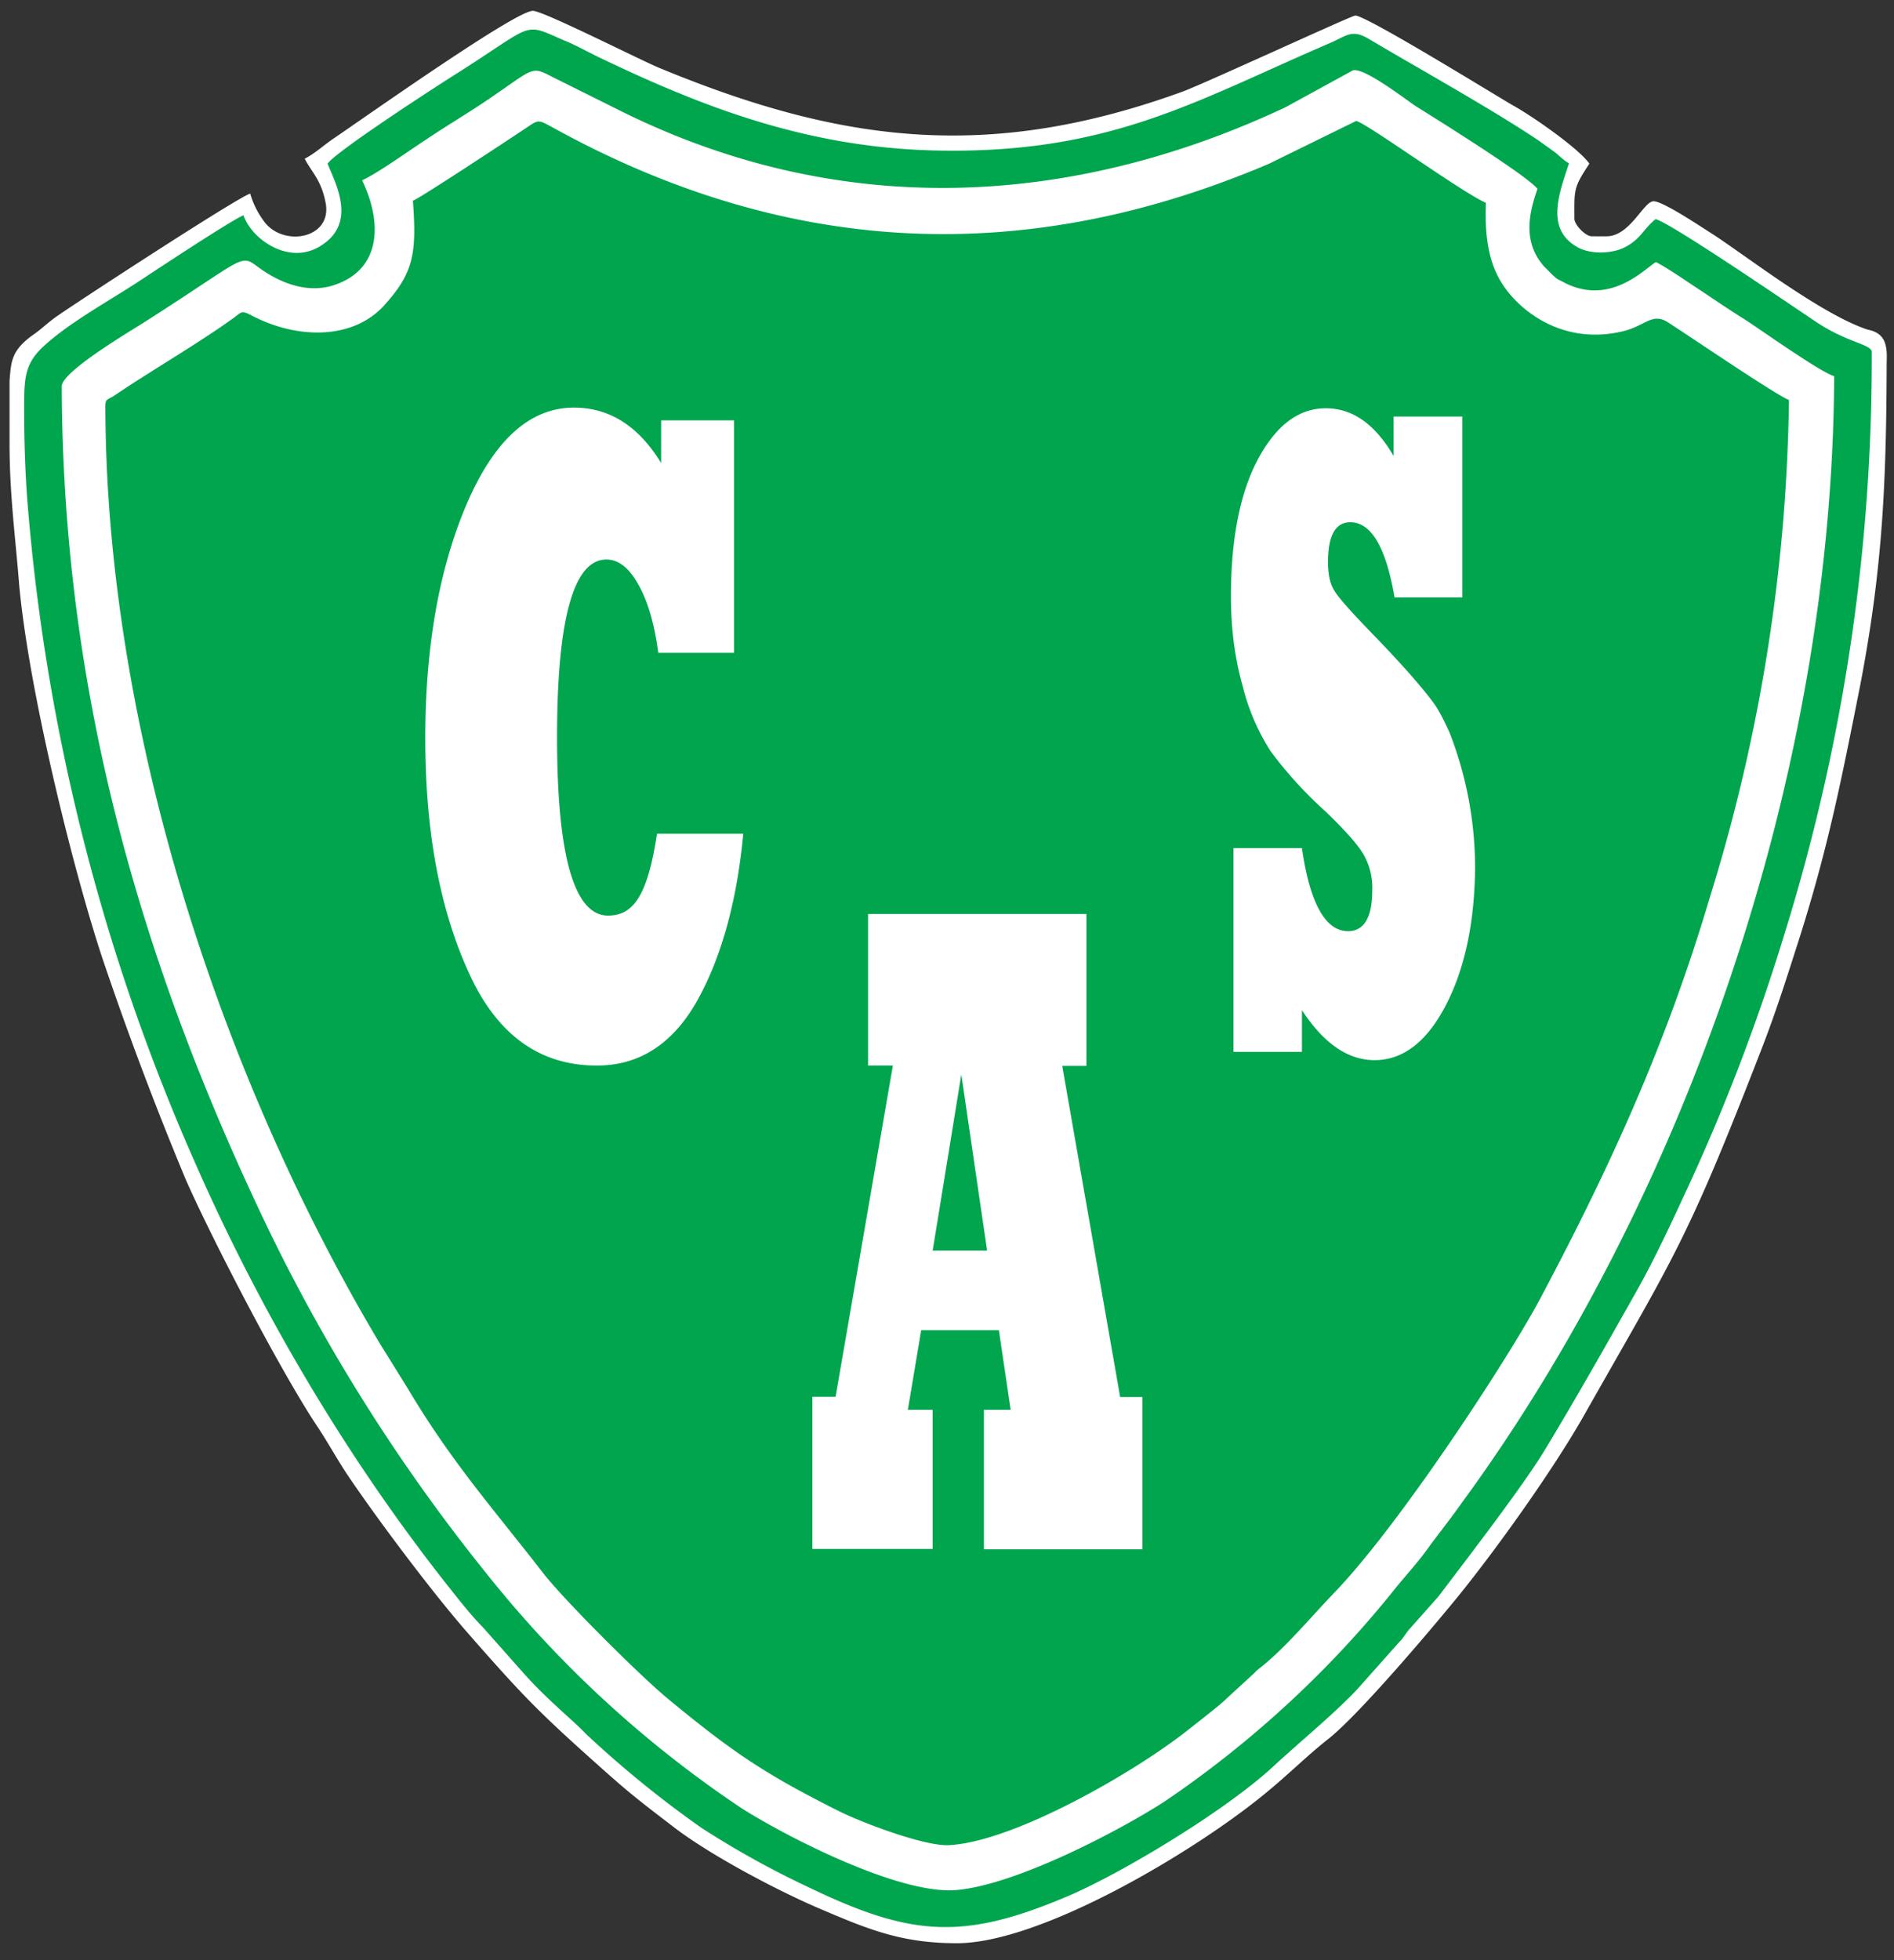 <svg xmlns="http://www.w3.org/2000/svg" width="595" height="615.5"><rect width="100%" height="100%" fill="#333333" stroke="none"/><g fill-rule="evenodd" clip-rule="evenodd"><path fill="#fff" d="M95.7 49.8c2.2 4.3 5.2 6.6 6.6 13.9 2.1 11-12.6 13.9-18.9 6.4a27.2 27.2 0 0 1-4.8-9.3C75 61.7 20.9 97 16.9 100c-2.5 1.9-4.5 3.8-6.3 5-7.1 5-7.1 8.5-7.6 14.6v19.8c0 16 1.9 29.8 3 44C9 216.6 22.9 273 32.2 301a1073 1073 0 0 0 26.2 69.5c8.4 19 30 60.6 41.4 77.6 3.3 5 5.8 9.6 9 14.5 9.6 14.3 27.4 38 38.6 50.7 17 19.4 22 24.5 41.3 41.7 9.5 8.5 12.6 10.8 23.3 19 11.6 8.8 32.4 19.8 46.1 25.6 15 6.4 25.4 10.6 42.5 10.6 26.5 0 75.1-29 97.2-47.3 7.3-6 12.5-11.3 19.3-16.7 9.3-7.2 31.8-33.7 40.7-44.6 12.2-15 30.1-40 39.9-57.3 28.2-49.8 32-53.8 55.5-114.4 4.8-12.3 8.3-23.5 12.4-36.3 8.9-28.3 13-49.3 18.8-78.5 7.1-37 8.2-64.1 8.3-101.6.3-6-1-9-6-10-14.6-4.8-38.5-23.4-48.7-30-3.2-2-15.5-10.3-18.5-10.3-3.2 0-7.4 11-14.8 11H500c-1.9 0-5.4-3.6-5.4-5.5 0-9.2-.4-9.6 4.7-17.3-3.2-4.7-18-15-24-18.3-4.9-2.8-46.8-28.7-49.6-28.2-1.3.1-46.6 21-54 23.8-60.5 22-106.8 16.5-164.4-7.3-5.7-2.3-36.6-18-39.9-18-5.5 0-52 32.9-62.9 40.3-3.2 2.2-5.3 4.3-8.7 6.1z"/><path fill="#00a64d" d="M102.9 51.4c2.7 6.6 9.2 18.6-2 25.7-10 6.5-21.9-2-24.4-9.5C72.9 69 49 84.8 44 88.1c-10.2 6.7-23 13.6-31 21.3C7.3 115 7.6 120 7.6 130c0 8.4.3 17.5.9 26a638.3 638.3 0 0 0 53 209.6c20.5 46.6 47.4 92 78.5 131.5 4 5 7.3 9.4 11.8 14l12.5 14.1c7.6 8.6 16 15.2 19.8 19.3a334 334 0 0 0 36.3 29.5 284.6 284.6 0 0 0 34.2 18.9c32.1 15.4 48.5 16.4 81.6 2.2 17.3-7.5 49.6-27.1 64-40.6 8-7.4 21-18.1 27.3-25.3l12.1-13.6c1.3-1.3 1.7-2.2 2.8-3.6l9.5-10.7c8.4-11.1 26.3-34.3 33.3-45.8 9.8-16.2 19.6-33.5 29-50.2 6.2-11 11.8-23.3 17.3-35.2a622.3 622.3 0 0 0 28.9-76.2A607.7 607.7 0 0 0 588 110.3c-.6-2.3-8-2.8-17.9-9.5-8.8-5.9-45.1-30.7-50-32-3.9 3.2-4.5 6-9.2 8.6-4 2.3-11 2.6-15.2.3-10.1-5.6-6.2-16.2-2.8-26.4-1.7-1-2.6-2-4.3-3.4l-5-3.6c-14.5-9.8-37.8-22.7-53.8-32.2-5.3-3.1-6.9-.7-12.4 1.6-41 17.6-67.9 34.2-120.8 33.6-41.7-.4-75.2-13.4-108-29.1-4.2-2-7.6-4-11.6-5.6-13-5.7-8.7-5.2-33.7 10.6-7 4.4-37.8 24.4-40.4 28.2z"/><path fill="#fff" d="M113.8 56.7c6.5 13.6 5.7 27.8-8.5 32.7-6.5 2.3-13 .7-18.1-1.8-15-7.4-2-11.8-41.9 13.6-4.7 3-25.9 15.5-25.9 20.1.3 96.7 25.1 182.1 65.4 265.7a566 566 0 0 0 68.5 107.7 352.7 352.7 0 0 0 79.5 73c12.6 8.1 49.3 27.4 67.7 25.8 19.1-1.7 51.7-19 65.2-27.7a330.4 330.4 0 0 0 39.2-31.1 326 326 0 0 0 33.9-36.5c3.7-4.5 7-8 10.5-13 3.5-4.7 6.7-8.7 10-13.4 69-94.2 116.4-226.4 116.9-353.7-4-1-23-14.5-28.1-17.8-4.8-3-8.8-5.7-13.7-9-4.2-2.7-10.4-7.1-14.2-9-3.8 2.3-14.8 14.3-29.6 6-2-1-1.4-.7-2.8-1.9l-2.7-2.7c-7-7.9-4.6-17.2-2.1-24.4-3.3-4.2-31.9-22-38.3-26C441.3 31 428.3 21 425 22.1l-21.2 11.6c-68.2 32-140.7 35.1-209.1 1l-21.3-10.6c-6.7-3.5-5.5-2.7-20.3 7.3-6.2 4.2-13.3 8.4-19.5 12.6-5.4 3.5-14.8 10.3-19.8 12.6z"/><path fill="#00a54e" d="M129.7 62.9c1.3 17 .1 23-9.2 33.2-9.7 10.5-26.9 10.5-41.2 3.1-3.8-2-3.2-1.2-6.7 1.2C62 108 47 116.7 36.1 124.1c-2.4 1.6-3 1-3 3.5.2 101.4 36.6 211.2 86.3 294.4l8.7 14c13.8 23.2 26.9 37.8 42.4 57.8 6.8 8.8 31 32.8 39.4 39.7 19.9 16.4 30 23.4 53.8 35.3 6.4 3.2 26.5 11 34.4 10.6 20.2-1 57.9-22.6 74.9-36l6.1-4.8c2-1.6 4.8-3.8 6.4-5.4l8.5-7.8c1.1-1.2 1.8-1.6 3-2.6 7.5-6.2 15-15.2 22-22.5 20.3-20.9 54.8-73.6 64.9-92.6 22.2-41.8 39.6-80 53.3-126.1a548.4 548.4 0 0 0 24.8-156c-4.2-1.6-31.6-20.3-38.2-24.5-4.9-3-7.1 1.4-14.3 3-13.8 3.2-25-1.9-32.2-8.6-8.1-7.6-11.1-16.5-10.5-31.8C459.2 60.4 428.4 38 426 38l-27.3 13.4c-65 27.7-130 30.2-195.8 2.8a293 293 0 0 1-28.4-13.7c-5.8-3.1-4.9-3.2-10 .2-4.8 3.2-31.9 21.1-34.7 22.3z"/></g><g fill="#fff"><path d="M409 330.3h-21.5v-64H409c2.5 17.4 7.4 26.1 14.5 26.1 5 0 7.6-4.3 7.6-12.9a21 21 0 0 0-2.7-11.1c-1.9-3.3-6-7.8-12-13.6a127.2 127.2 0 0 1-17.3-19 68 68 0 0 1-8.7-20.3c-2.4-8.4-3.7-17.9-3.7-28.2 0-18.6 3-33 8.7-43.5 5.7-10.4 12.7-15.6 21.1-15.6 8.4 0 15.5 5 21.3 15v-12.4h21.6v56.8h-21.3c-2.7-15.7-7.3-23.6-13.9-23.6-4.7 0-7 4.2-7 12.5 0 4 .7 7 2 9 1.3 2.2 5.4 6.8 12.4 14 9.4 9.7 15.6 16.9 18.8 21.3 1.6 2.2 3.2 5.3 5 9.3a117 117 0 0 1 8 42.7c-.2 16.7-3.1 30.9-9 42.5-6 11.7-13.5 17.6-22.6 17.6-8.4 0-16-5.3-22.8-15.7v13zM293 486.4h-37.8v-47.8h7.3l18-104h-7.8V287h68.6v47.7h-7.6l18.2 104h7v47.8h-49.8v-43.8h8.4l-3.7-25h-24.4l-4.2 25h7.8v43.8zm9-149l-9 55.3h17.1zM233.5 261.8c-2 21.3-6.9 38.8-14.4 52.3-7.7 13.7-18.2 20.5-31.6 20.5-18.3 0-31.8-10-40.6-30-8.9-19.8-13.3-44.1-13.3-72.8 0-28.8 4.4-53.4 13-73.5 8.7-20.2 19.9-30.3 33.7-30.3 11.2 0 20.3 5.8 27.4 17.4V132h22.9V205h-23.8c-1.2-9-3.3-16.3-6.3-21.5-2.9-5.2-6.2-7.8-10-7.8-10.3 0-15.5 18.6-15.5 55.8 0 37.3 5.4 56 16 56 7.8 0 12.4-5.9 15.4-25.7z"/></g></svg>